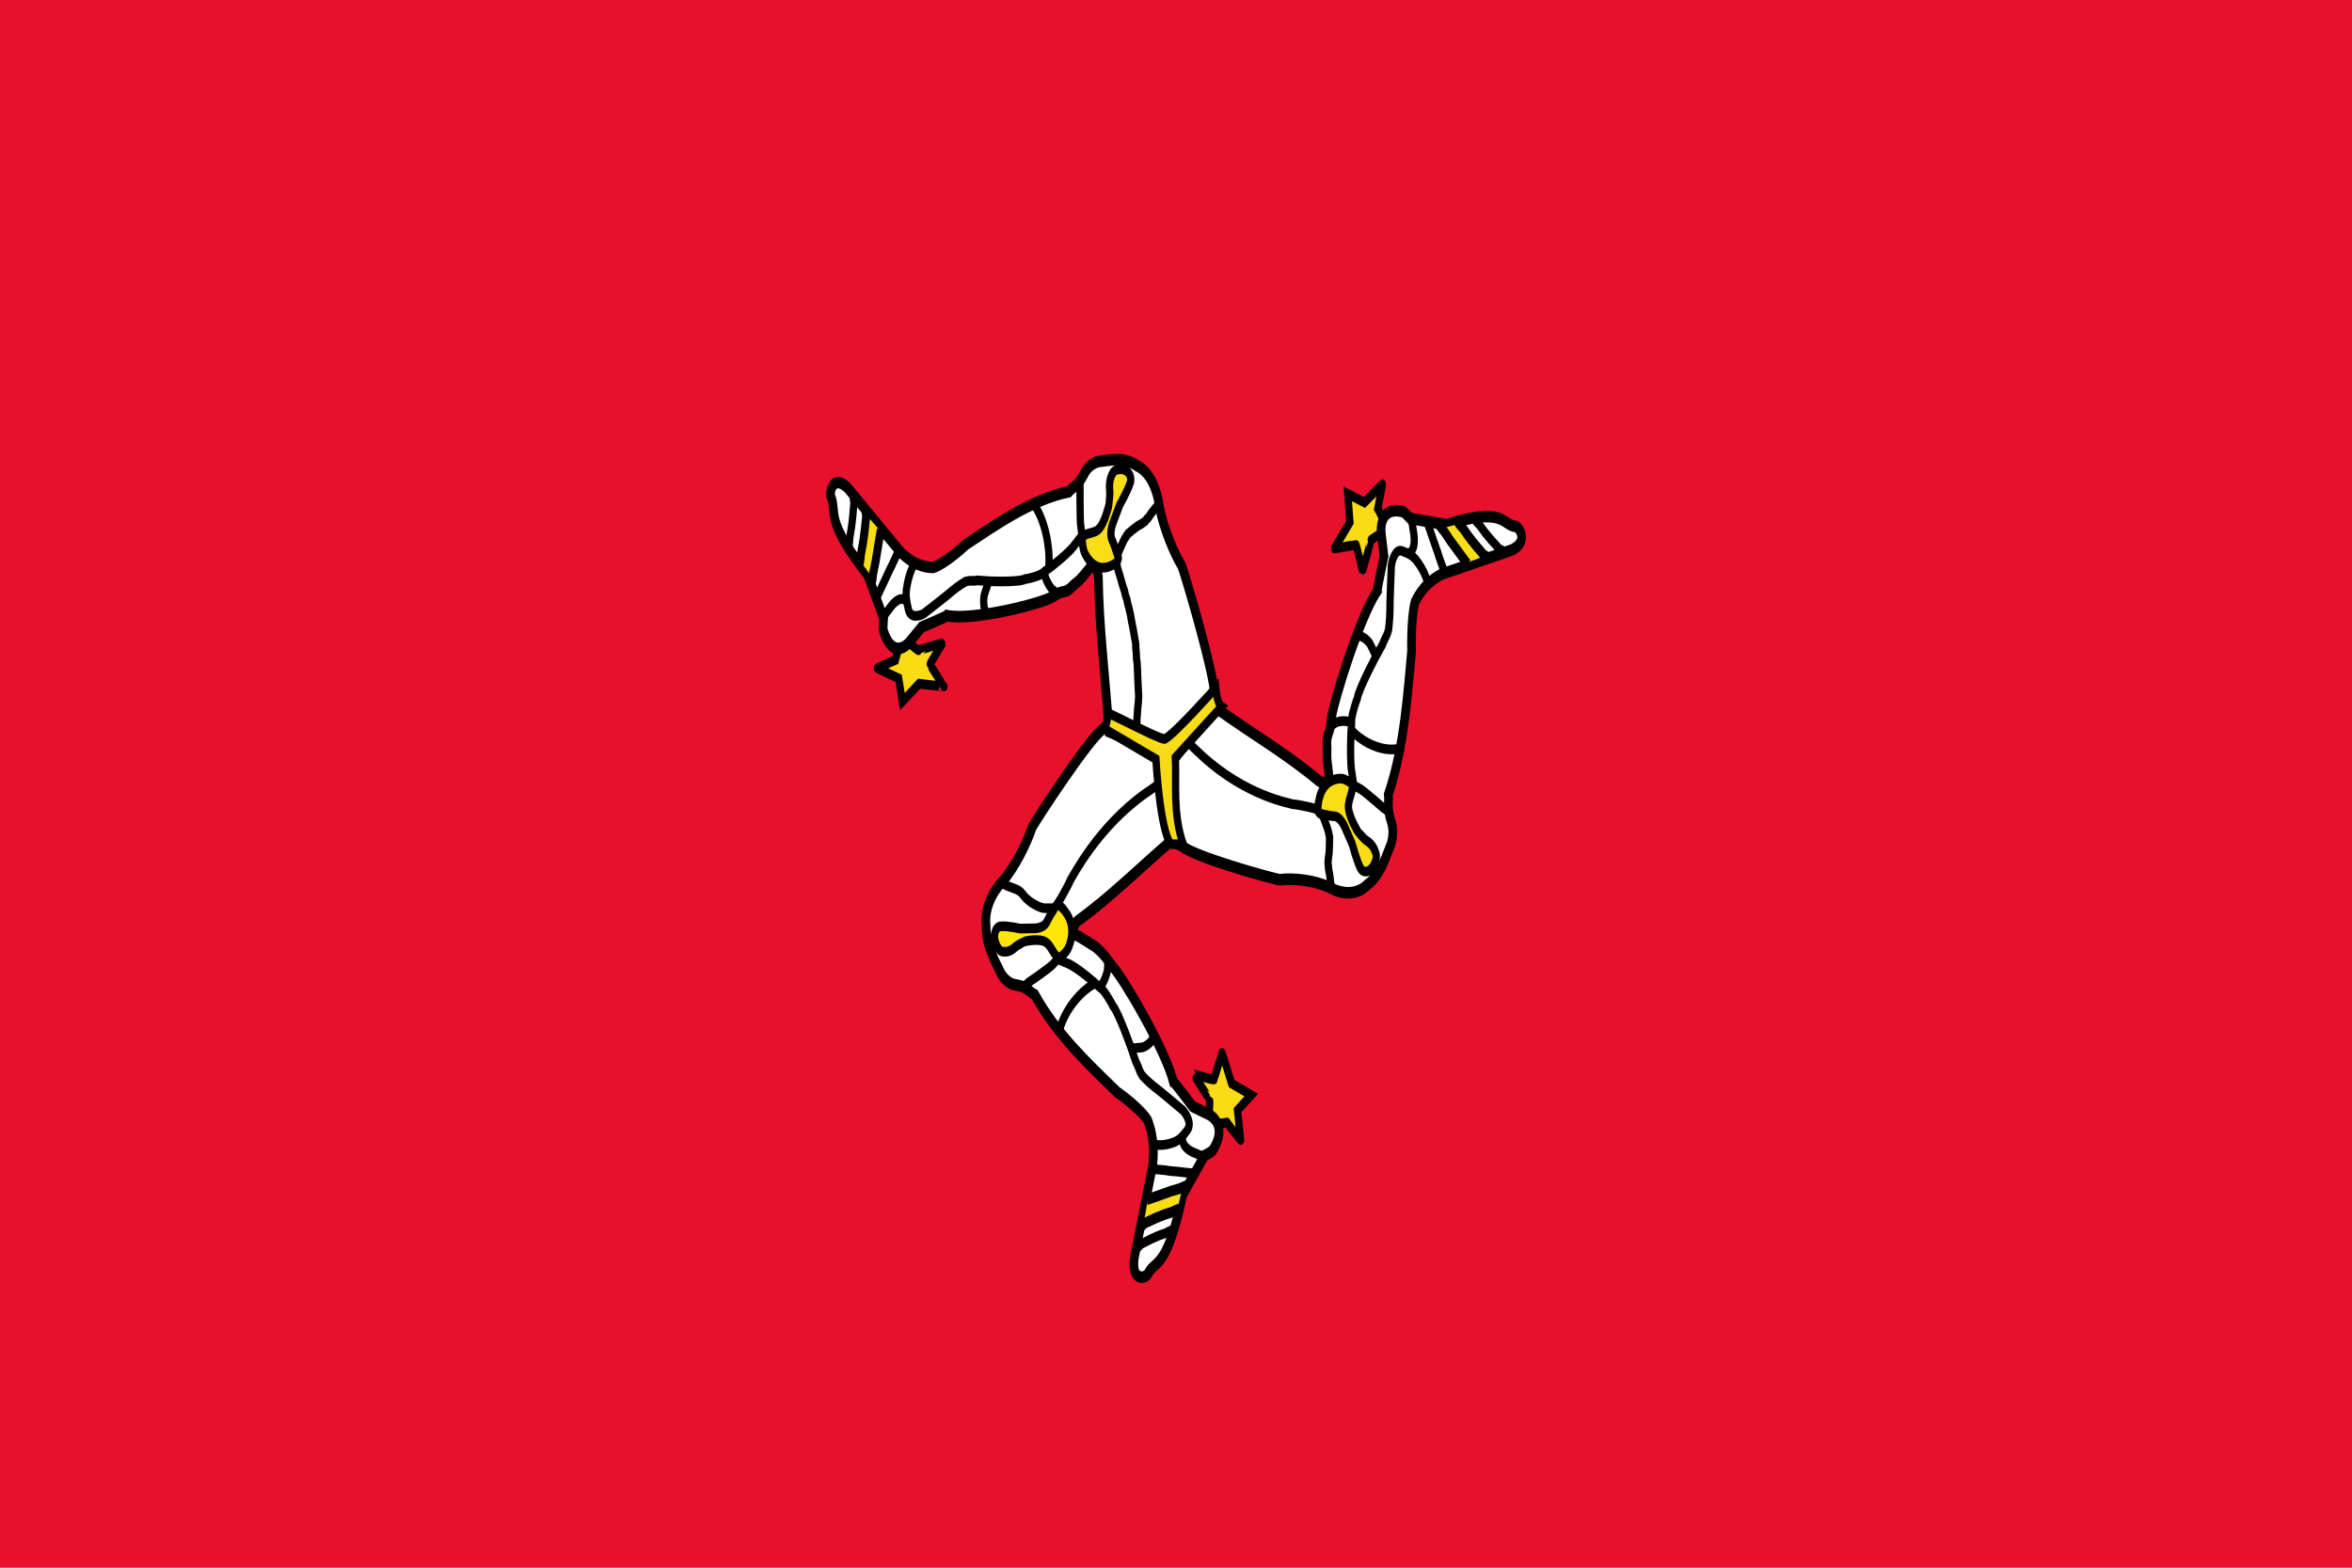 <svg xmlns="http://www.w3.org/2000/svg" xmlns:xlink="http://www.w3.org/1999/xlink" viewBox="0 0 900 600" xmlns:v="https://vecta.io/nano"><style><![CDATA[.B{stroke-width:1.925pt}.C{fill-rule:evenodd}.D{fill:#f9dd16}.E{stroke:#000}.F{fill-opacity:.988}.G{stroke-width:3.069}.H{stroke-width:2.128pt}]]></style><path fill="#e8112d" d="M0 0h900v600H0z" class="C"/><g transform="matrix(.45 0 0 .6 212.18 98.841)"><g transform="matrix(2.402 0 0 2.402 -17.213 7.104)"><g class="C"><g class="E"><use xlink:href="#B" class="B D F"/><path d="M201.14 122.2c-4.626 2.382-22.38 22.676-24.815 25.841-2.04 4.595-6.03 10.408-10.14 14.15-4.387 3.319-6.825 7.853-6.221 12.146-.049 5.342 2.946 8.979 5.332 12.738 1.412 1.717 3.312 2.827 5.332 2.962 4.144.547 4.512 1.823 6.586 2.613 8.17 11.124 20.358 19.327 29.136 25.825 5.595 2.949 9.486 5.898 10.819 7.508 2.57 4.907 2.097 9.692 1.745 12.043l-6.517 24.588c-1.096 6.696 4.723 5.19 5.036 3.851 2.626-3.409 6.545-1.015 12.145-20.737l7.702-10.368s2.963-1.185 2.963-1.481c4.505-5.409 1.075-8.505-1.482-9.479l-5.628-2.074s-6.517-6.517-6.813-6.517c-3.097-9.009-18.298-28.242-21.829-30.92-2.444-2.547-3.607-3.632-5.927-5.049-3.567-1.706-4.718-2.261-6.903-3.133-1.819-.73-.524-2.727.633-3.64 12.04-6.554 21.584-13.838 33.137-21.244l1.777-1.185-4.147-23.698-19.255-6.814c-1.01.691-1.777 1.383-2.666 2.074z" fill="#fff" class="G"/></g><use xlink:href="#C" class="D"/></g><g class="E"><g fill="none"><use xlink:href="#D" class="B"/><use xlink:href="#E" class="H"/><g class="B"><use xlink:href="#F"/><use xlink:href="#G"/><use xlink:href="#H"/><use xlink:href="#I"/><use xlink:href="#J"/><use xlink:href="#K"/><use xlink:href="#L"/><use xlink:href="#M"/><path d="M165.3 162.97c1.162.455.693.119 1.739.595.703.308 1.166.316 1.857.568.733.235 2.781.604 3.765 1.592.722.652 1.273 1.203 2.066 1.679.938.647 1.615.935 2.778 1.42.981.367 2.078.774 3.07.809 1.031.06 1.278.009 2.267.009h2.411-2.411 2.411"/></g></g><use xlink:href="#N" fill="#ffe606" class="B C"/></g></g><g transform="matrix(-1.177 -2.094 2.094 -1.177 514.2 939.91)"><use xlink:href="#B" class="B C D E F"/><use xlink:href="#O" fill="#fff" class="C E G"/><use xlink:href="#C" class="C D"/><g class="E"><g fill="none"><use xlink:href="#D" class="B"/><use xlink:href="#E" class="H"/><g class="B"><use xlink:href="#F"/><use xlink:href="#G"/><use xlink:href="#H"/><use xlink:href="#I"/><use xlink:href="#J"/><use xlink:href="#K"/><use xlink:href="#L"/><use xlink:href="#M"/><use xlink:href="#P"/></g></g><use xlink:href="#N" class="B C D"/></g></g><g transform="matrix(-1.107 2.132 -2.132 -1.107 1044.3 -15.63)"><g class="C"><g class="E"><use xlink:href="#B" class="B D F"/><use xlink:href="#O" fill="#fff" class="G"/></g><use xlink:href="#C" class="D"/></g><g class="E"><g fill="none"><use xlink:href="#D" class="B"/><use xlink:href="#E" class="H"/><g class="B"><use xlink:href="#F"/><use xlink:href="#G"/><use xlink:href="#H"/><use xlink:href="#I"/><use xlink:href="#J"/><use xlink:href="#K"/><use xlink:href="#L"/><use xlink:href="#M"/><use xlink:href="#P"/><path d="M221.24 142.95h-.345c.637 0 .458-.023-.516.172-1.017.525-2.371.922-3.272 1.377-1.028.34-2.133.717-3.099 1.206l-3.099 1.893-2.927 1.722c-.959.521-1.751 1.024-2.582 1.722-.694.385-1.637.93-2.411 1.549-.727.261-1.252.779-1.721 1.206l-2.411 2.066-1.894 1.721c-.778.519-1.62 1.517-2.238 2.066-.396.517-.976 1.132-1.549 1.55-.441.555-.952 1.285-1.55 1.722-.355.528-.976 1.216-1.55 1.894l-1.549 1.721c-.598.662-1.056 1.329-1.722 1.894-.119.398-.369.604-.516.861"/></g></g><use xlink:href="#N" class="B C D"/></g></g><g stroke-width="4.624pt" class="E"><path d="M469.84 290.15c-2.276-2.067 42.811 16.337 49.014 16.546 8.481-3.102 43.433-32.676 43.433-32.676.345 2.895 1.584 10.409 4.961 11.996l-39.293 32.468c.966 17.373-2.205 35.78 6.618 55.221 0 0-10.546.205-10.546 0-9.307-9.307-12.618-54.185-12.618-54.185l-44.465-19.648c2.138-1.38 3.861-5.652 2.896-9.722z" fill-opacity=".987" class="C D"/><path d="M512.74 336.15c.721-.523-8.133 4.113-10.407 5.277-40.961 21.85-62.04 53.634-63.354 54.835-.708 1.354-2.011 3.16-3.204 4.929-.96 1.483-2.338 3.018-3.246 4.518-1.255 1.738-3.893 5.17-5.334 6.694-.18.982.683-.336.401.317M540.73 310.18c-.795-.402 7.378 5.351 9.453 6.84 38.166 26.431 76.072 30.638 77.741 31.257 1.528.01 3.73.343 5.848.595 1.759.175 3.753.698 5.503.82 2.119.32 6.378 1.096 8.393 1.681.954-.29-.611-.453.098-.502" fill="none"/></g></g><defs ><path id="B" d="M238.86 224.5c.121-.366.365-4.14.243-4.14s-5.722-6.574-5.6-6.574 7.183 1.583 7.183 1.339 2.8-6.939 2.8-7.061 3.409 8.157 3.409 8.157l6.939 3.044-4.87 4.017 1.096 7.914c0 .121-4.87-4.627-4.87-4.627l-5.357.609s-.73-2.435-.973-2.678z"/><path id="C" d="M217.25 246.97c.061-.243 12.052-2.435 12.052-2.435l-1.461 4.444-11.93 3.591 1.339-5.6z"/><path id="D" d="m186 201.82c2.313-6.148 8.734-11.016 13.047-12.359"/><path id="E" d="M216.82 247.07l5.212-1.377 3.158-.861 3.158-.689c.964-.368 1.917-.62 2.948-.861m-16.647 11.202c.1-.134.917-.856 1.504-1.205l3.948-1.377 2.82-.861 2.821-.689c.861-.368 1.712-.62 2.632-.861"/><path id="F" d="M219.52 203.56h-.172c.539 0 .208-.045-.517.861-.258.696-2.468 2.238-4.132 2.238l-2.841.172c-.229 0-.545-.172-.775-.172"/><path id="G" d="M219.35 239.02h.172.688c.893 0 1.789.159 2.583.172.861 0 1.722.244 2.583.244.869.123 1.916.083 2.815.211l2.866.233c.846.032 1.302.173 2.239.173l-2.239-.173c.846.032 1.302.173 2.239.173"/><path id="H" d="M213.49 260.03c.092-.134.84-.856 1.377-1.205l3.616-1.377 2.582-.861 2.583-.689c.789-.368 1.568-.62 2.41-.861"/><path id="I" d="M229.62 230.1c-.487 1.414.144 1.769.405 2.379.454.591 1.613 1.492 3.444 2.066a19.35 19.35 0 0 1 2.066.689c.541.05.807.185 1.205.344"/><path id="J" d="M161.5 178.25h.172c-.54 0-.216.035.689-.689.559-.625 1.026-.908 1.549-1.549"/><path id="K" d="M172.64 190.51c.115 0 10.016-4.99 11.073-6.056.749-.543 1.316-1.116 2.227-1.733.584-.305 1.003-.696 1.55-1.033.455-.659 1.049-1.057 1.377-1.66.608-.527.347-1.098.84-1.733.233-.65.669-1.745.811-2.34"/><path id="L" d="M203.13 183.36c.054.356-.158 1.453-.143 2.288-.034.968-1.279 3.958-2.784 4.851"/><path id="M" d="M185.34 183.25c.058 0 1.565.49 4.084 1.265 3.032 1.09 9.338 5.064 9.964 5.611.639.503 1.782.952 2.22 1.549.685.592 1.187 1.275 1.722 1.894.629.767 1.165 1.416 1.549 2.066 1.915 1.553 7.066 12.306 7.231 12.913.289.568.647 1.359.861 1.894.382.44.641 1.062 1.033 1.722.36.856.763 1.246 1.206 1.894.57.396 1.338 1.148 2.066 1.549.776.664 1.504.934 2.066 1.378.812.345 9.886 6.081 10.307 6.368.829.666 3.36 3.289 1.583 5.197-.754.645-1.433 1.499-2.077 1.864-.656.657-1.569.951-2.323 1.291-4.088 1.208-6.17.775-6.974.775h-.861"/><path id="N" d="M165.03 174.46c2.582-.172 6.886.603 6.972.603l5.682-.086c2.985-.288 3.644-1.435 4.132-2.239 1.119-1.721 1.894-2.324 2.755-3.615 1.377-1.033 3.272 1.377 3.358 1.377 4.82 4.563.946 10.158.688 10.33-2.41 2.21-2.927 2.353-4.39.947-1.464-1.722-1.894-2.496-3.099-3.099-2.324-1.119-7.145-.258-7.232-.258s-2.496.947-2.496.947c-1.177.43-1.923 1.464-3.96 1.807-2.066.144-2.755-.057-3.788-1.721-1.377-2.152-.689-4.735 1.378-4.993z"/><path id="O" d="M201.14 122.2c-4.626 2.382-22.38 22.676-24.815 25.841-2.04 4.595-6.03 10.408-10.14 14.15-4.387 3.319-6.825 7.853-6.221 12.146-.049 5.342 2.946 8.979 5.332 12.738 1.412 1.717 3.312 2.827 5.332 2.962 4.144.547 4.512 1.823 6.586 2.613 8.17 11.124 20.358 19.327 29.136 25.825 5.595 2.949 9.486 5.898 10.819 7.508 2.57 4.907 2.097 9.692 1.745 12.043l-6.517 24.588c-1.096 6.696 4.723 5.19 5.036 3.851 2.626-3.409 6.545-1.015 12.145-20.737l7.702-10.368s2.963-1.185 2.963-1.481c4.505-5.409 1.075-8.505-1.482-9.479l-5.628-2.074s-6.517-6.517-6.813-6.517c-3.097-9.009-18.39-28.426-21.921-31.104-3.456-2.271-2.043-3.264-5.743-4.865-2.739-1.522-.855-.881-6.995-3.133-1.819-.73-.524-2.727.633-3.64 12.04-6.554 21.584-13.838 33.137-21.244l1.777-1.185-4.147-23.698-19.255-6.814c-1.01.691-1.777 1.383-2.666 2.074z"/><path id="P" d="M165.63 163.1h.172c-.465 0-.227-.011.689.172.703.308 1.719.609 2.41.861.733.235 1.655.348 2.066.689.8.14 1.268.598 1.894 1.033.722.652 1.273 1.073 2.066 1.549.938.647 1.68.968 2.583 1.55.916.172 1.59.481 2.582.516l2.755.172h2.411-2.411 2.411"/></defs></svg>